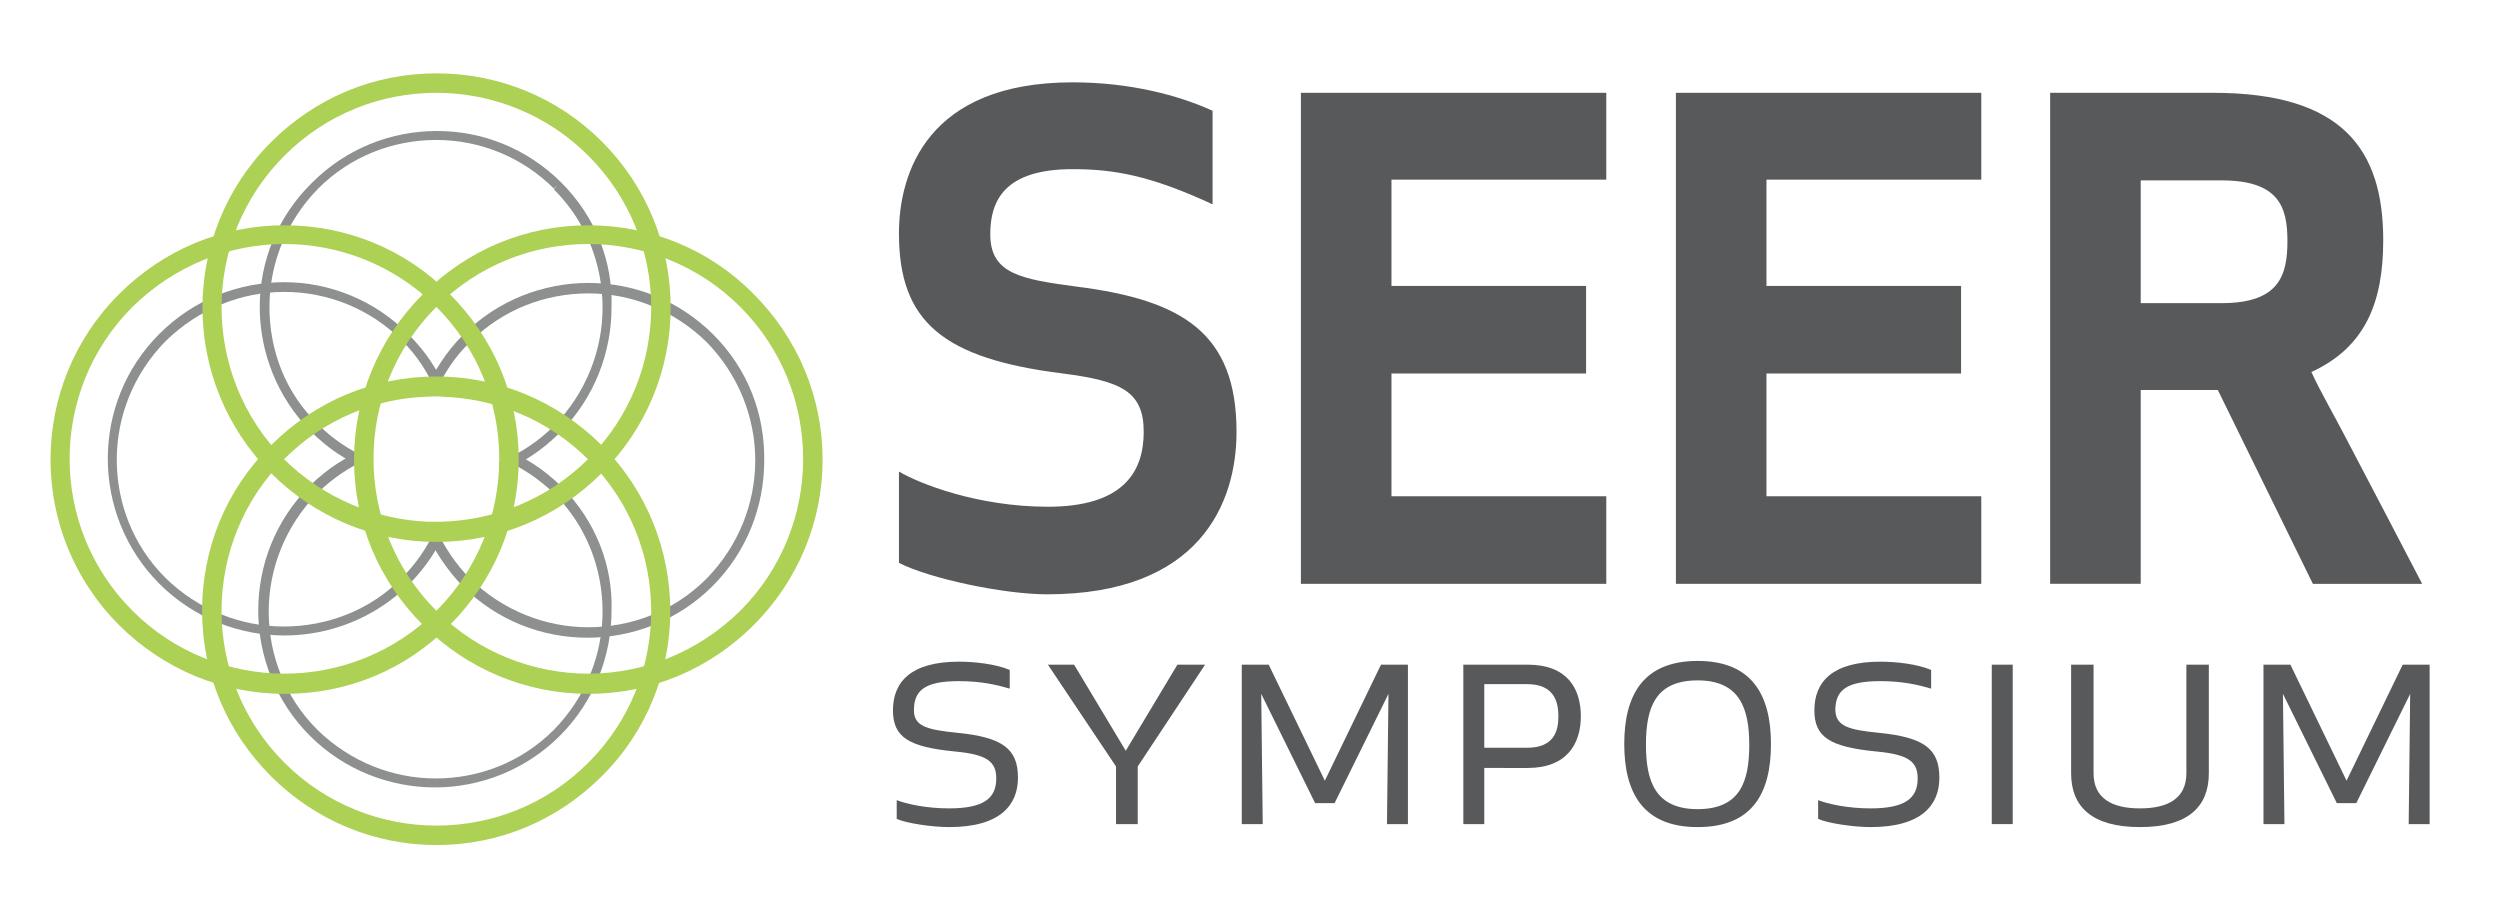 <?xml version="1.0" encoding="utf-8"?>
<!-- Generator: Adobe Illustrator 19.2.1, SVG Export Plug-In . SVG Version: 6.00 Build 0)  -->
<svg version="1.1" id="Layer_1" xmlns="http://www.w3.org/2000/svg" xmlns:xlink="http://www.w3.org/1999/xlink" x="0px" y="0px"
	 viewBox="0 0 334 122" style="enable-background:new 0 0 334 122;" xml:space="preserve">
<style type="text/css">
	.st0{fill:#58595B;}
	.st1{fill:#8E9090;}
	.st2{fill:#ACD154;}
</style>
<g>
	<g>
		<g>
			<path class="st0" d="M165.2,57.7c0,9.6-5,21.7-25.3,21.7c-5.8,0-15.7-2.1-19.8-4.2V63c2.7,1.6,10.5,4.7,19.9,4.7
				c10,0,12.8-4.6,12.8-10c0-5.4-3-6.8-10.8-7.8c-16-2-21.9-6.9-21.9-18.7c0-8.1,3.8-20.2,23.2-20.2c7.6,0,14.1,1.7,18.7,3.8v12.5
				c-8.4-3.9-13.3-4.7-18.7-4.7c-9.1,0-11,4.2-11,8.7c0,5.3,4.1,6,11.6,7C158,40.1,165.2,44.5,165.2,57.7z"/>
			<path class="st0" d="M211.9,49.9h-26v16.4h28.7V78h-40.8V12.4h40.8v11.6h-28.7v14.2h26V49.9z"/>
			<path class="st0" d="M262,49.9h-26v16.4h28.7V78h-40.8V12.4h40.8v11.6h-28.7v14.2h26V49.9z"/>
			<path class="st0" d="M286,78h-12.1V12.4h21.8c17.3,0,22.7,7.6,22.7,19.7c0,8.3-2.4,14.3-9.6,17.6c1.3,2.8,3,5.7,4.5,8.6
				c3.1,5.9,7.6,14.5,10.3,19.7h-14.6l-12.7-25.9H286V78z M286,40.5h10.8c7.7,0,8.8-3.7,8.8-8.3c0-4.5-1.1-8.1-8.8-8.1H286V40.5z"/>
		</g>
		<g>
			<path class="st0" d="M127.9,97.9c6,0.6,8.1,2.1,8.1,6c0,3.6-2.3,6.6-9.2,6.6c-2.2,0-5.7-0.5-7-1.1v-2.5c1.3,0.5,3.9,1.1,7,1.1
				c4.7,0,6.3-1.4,6.3-4c0-2.3-1.3-3.2-5.5-3.6c-6.2-0.6-8.3-1.9-8.3-5.5c0-3.8,2.4-6.5,8.8-6.5c2.1,0,4.9,0.3,6.8,1.1v2.5
				c-1.7-0.5-3.8-1-6.8-1c-4.5,0-6,1.2-6,3.9C122.1,97,123.8,97.5,127.9,97.9z"/>
			<path class="st0" d="M161,88.8l-9,13.6v7.7h-2.9v-7.7l-9.1-13.6h3.5l6.9,11.5l6.9-11.5H161z"/>
			<path class="st0" d="M175.7,107.3l-7.2-14.6l0.2,17.4h-2.8V88.8h3.6l7.5,15.5l7.5-15.5h3.6v21.3h-2.8l0.2-17.4l-7.2,14.6H175.7z"
				/>
			<path class="st0" d="M198.3,102.5v7.6h-2.8V88.8h8.6c5.3,0,7.1,3.2,7.1,6.9s-1.9,6.9-7.1,6.9H198.3z M208.2,95.7
				c0-2-0.6-4.3-4.2-4.3h-5.7v8.5h5.7C207.6,99.9,208.2,97.7,208.2,95.7z"/>
			<path class="st0" d="M226.8,110.5c-7.3,0-9.8-4.6-9.8-11.1c0-6.5,2.5-11.1,9.8-11.1c7.3,0,9.8,4.6,9.8,11.1
				C236.6,106,234.1,110.5,226.8,110.5z M226.8,90.9c-5.7,0-6.9,3.7-6.9,8.6c0,4.8,1.2,8.6,6.9,8.6c5.7,0,6.9-3.7,6.9-8.6
				C233.7,94.6,232.4,90.9,226.8,90.9z"/>
			<path class="st0" d="M251,97.9c6,0.6,8.1,2.1,8.1,6c0,3.6-2.3,6.6-9.2,6.6c-2.2,0-5.7-0.5-7-1.1v-2.5c1.3,0.5,3.9,1.1,7,1.1
				c4.7,0,6.3-1.4,6.3-4c0-2.3-1.3-3.2-5.5-3.6c-6.2-0.6-8.3-1.9-8.3-5.5c0-3.8,2.4-6.5,8.8-6.5c2.1,0,4.9,0.3,6.8,1.1v2.5
				c-1.7-0.5-3.8-1-6.8-1c-4.5,0-6,1.2-6,3.9C245.3,97,246.9,97.5,251,97.9z"/>
			<path class="st0" d="M266.1,110.1V88.8h2.8v21.3H266.1z"/>
			<path class="st0" d="M276.7,103.3V88.8h3v14.5c0,3.4,2.5,4.7,6.2,4.7c3.7,0,6.2-1.3,6.2-4.7V88.8h3v14.5c0,4.5-2.8,7.2-9.2,7.2
				C279.5,110.5,276.7,107.8,276.7,103.3z"/>
			<path class="st0" d="M312.2,107.3l-7.2-14.6l0.2,17.4h-2.8V88.8h3.6l7.5,15.5l7.5-15.5h3.6v21.3h-2.8l0.2-17.4l-7.2,14.6H312.2z"
				/>
		</g>
	</g>
	<g>
		<g>
			<path class="st1" d="M58.6,70.3c-0.1,0.4-0.3,0.2-0.5,0.6c-1.1,2.3-2.5,4.4-4.4,6.3c-4.3,4.4-10.1,6.5-15.8,6.5
				c-5.7,0-11.4-2.2-15.8-6.5c-4.4-4.4-6.5-10.1-6.5-15.8c0-5.7,2.2-11.4,6.5-15.8C26.6,41.2,32.3,39,38,39c5.7,0,11.4,2.2,15.7,6.5
				c2,2,3.5,4.3,4.5,6.7c0.1,0.2,0.2,0,0.3,0.3c0.5,0,1.2-0.1,1.1-0.4c-1.1-2.7-2.8-5.2-5-7.4C50.1,40.1,44,37.7,38,37.7
				c-6.1,0-12.1,2.3-16.7,6.9c-4.6,4.6-6.9,10.6-6.9,16.7c0,6,2.3,12.1,6.9,16.7c4.6,4.6,10.7,6.9,16.7,6.9c6,0,12.1-2.3,16.7-6.9
				c2.2-2.2,3.9-4.8,5-7.5C59.8,70.2,59.1,70.2,58.6,70.3z"/>
		</g>
		<g>
			<path class="st1" d="M75,24.4c-4.6-4.6-10.6-6.9-16.6-6.9c-6.1,0-12.1,2.3-16.7,6.9C37,29,34.7,35,34.7,41c0,6,2.3,12.1,6.9,16.7
				c2.2,2.2,4.6,3.8,7.3,4.9c0.5,0.2,0.5-1.2,0.1-1.4c-2.3-1.1-4.5-2.5-6.4-4.4C38.1,52.5,36,46.8,36,41c0-5.7,2.2-11.4,6.5-15.8
				c4.4-4.4,10.1-6.5,15.8-6.5c5.7,0,11.4,2.2,15.7,6.5l0.5-0.5L74,25.3c4.4,4.4,6.5,10.1,6.5,15.8c0,5.7-2.2,11.4-6.5,15.8
				c-2.1,2.1-4.4,3.6-7,4.7c-0.2,0.1-0.1,0.1-0.3,0.2c0,0.5,0.1,1.3,0.3,1.2c2.8-1.1,5.5-2.9,7.8-5.2c4.6-4.6,6.9-10.7,6.9-16.7
				C81.9,35,79.6,29,75,24.4z"/>
		</g>
		<g>
			<path class="st1" d="M75,65c-2.3-2.3-5-4-7.9-5.2c-0.2-0.1-0.1-0.2-0.3-0.3c0.1,0.5,0.1,1.1,0.1,1.6c0.2,0.1,0.1,0.1,0.2,0.2
				c2.5,1.1,4.8,2.6,6.9,4.6c4.4,4.4,6.5,10.1,6.5,15.8c0,5.7-2.2,11.4-6.5,15.8c-4.4,4.4-10.1,6.5-15.8,6.5
				c-5.7,0-11.4-2.2-15.8-6.5c-4.4-4.4-6.5-10.1-6.5-15.8c0-5.7,2.2-11.4,6.5-15.8c2-2,4.3-3.5,6.7-4.6c0.3-0.1,0.5-1.6,0.1-1.5
				c-2.8,1.1-5.5,2.8-7.8,5.1c-4.6,4.6-6.9,10.6-6.9,16.7c0,6,2.3,12.1,6.9,16.7c4.6,4.6,10.7,6.9,16.7,6.9h0c6,0,12.1-2.3,16.7-6.9
				c4.6-4.6,6.9-10.7,6.9-16.7C81.9,75.6,79.6,69.6,75,65z"/>
		</g>
		<g>
			<path class="st1" d="M95.3,44.7c-4.6-4.6-10.6-6.9-16.7-6.9c-6,0-12.1,2.3-16.7,6.9c-2.3,2.3-4,5-5.2,7.8
				c-0.1,0.2,1.4,0.2,1.4,0.1c1.1-2.5,2.6-4.9,4.7-6.9c4.4-4.4,10.1-6.5,15.8-6.5c5.7,0,11.4,2.2,15.8,6.5
				c4.3,4.4,6.5,10.1,6.5,15.8c0,5.7-2.2,11.4-6.5,15.8c-4.4,4.4-10.1,6.5-15.8,6.5s-11.4-2.2-15.8-6.5c-1.9-1.9-3.4-4.2-4.5-6.5
				c-0.1-0.3-1.5-0.3-1.4,0.1c1.1,2.7,2.8,5.2,4.9,7.4c4.6,4.6,10.6,6.9,16.7,6.9h0c6,0,12.1-2.3,16.7-6.9
				c4.6-4.6,6.9-10.7,6.9-16.7C102.2,55.3,99.9,49.3,95.3,44.7z"/>
		</g>
		<g>
			<g>
				<path class="st2" d="M38,32.6c7.3,0,14.7,2.8,20.3,8.4c11.2,11.2,11.2,29.4,0,40.6C52.7,87.2,45.3,90,38,90s-14.7-2.8-20.3-8.4
					c-11.2-11.2-11.2-29.4,0-40.6C23.3,35.5,30.6,32.6,38,32.6 M38,30.1L38,30.1c-8.4,0-16.2,3.3-22.1,9.2
					c-12.2,12.2-12.2,32,0,44.2c5.9,5.9,13.8,9.2,22.1,9.2c8.4,0,16.2-3.2,22.1-9.2c5.9-5.9,9.2-13.8,9.2-22.1
					c0-8.4-3.3-16.2-9.2-22.1C54.2,33.3,46.3,30.1,38,30.1L38,30.1z"/>
			</g>
			<g>
				<path class="st2" d="M80.4,18.9C74.5,13,66.6,9.8,58.3,9.8h0c-8.4,0-16.2,3.3-22.1,9.2c-12.2,12.2-12.2,32,0,44.2
					c5.9,5.9,13.8,9.2,22.1,9.2c8.4,0,16.2-3.3,22.1-9.2c5.9-5.9,9.2-13.8,9.2-22.1C89.6,32.7,86.3,24.8,80.4,18.9z M78.6,61.3
					c-5.4,5.4-12.5,8.2-19.6,8.4c-0.3,0-1.6,0-1.9,0c-6.9-0.3-13.8-3.1-19.1-8.3C26.8,50.1,26.8,32,38,20.8
					c5.6-5.6,12.9-8.4,20.3-8.4c7.3,0,14.7,2.8,20.3,8.4C89.8,32,89.8,50.1,78.6,61.3z"/>
			</g>
			<g>
				<path class="st2" d="M80.4,59.5c-5.9-5.9-13.8-9.2-22.1-9.2l0,0c-8.4,0-16.2,3.3-22.1,9.2C30.2,65.4,27,73.3,27,81.6
					c0,8.4,3.3,16.2,9.2,22.1c5.9,5.9,13.8,9.2,22.1,9.2c8.4,0,16.2-3.3,22.1-9.2C92.6,91.6,92.6,71.7,80.4,59.5z M78.6,101.9
					c-5.6,5.6-12.9,8.4-20.3,8.4c-7.3,0-14.7-2.8-20.3-8.4c-11.2-11.2-11.2-29.4,0-40.6c5.3-5.3,12.2-8.1,19.1-8.3
					c0.3,0,1.6-0.1,1.9,0c7.1,0.2,14.2,3,19.6,8.4C89.8,72.6,89.8,90.7,78.6,101.9z"/>
			</g>
			<g>
				<path class="st2" d="M78.6,32.6c7.3,0,14.7,2.8,20.3,8.4c11.2,11.2,11.2,29.4,0,40.6C93.2,87.2,85.9,90,78.6,90
					s-14.7-2.8-20.3-8.4c-11.2-11.2-11.2-29.4,0-40.6C63.9,35.4,71.2,32.6,78.6,32.6 M78.6,30.1L78.6,30.1L78.6,30.1
					c-8.4,0-16.2,3.3-22.1,9.2c-5.9,5.9-9.2,13.8-9.2,22.1c0,8.4,3.3,16.2,9.2,22.1c5.9,5.9,13.8,9.2,22.1,9.2
					c8.4,0,16.2-3.3,22.1-9.2c5.9-5.9,9.2-13.8,9.2-22.1s-3.3-16.2-9.2-22.1C94.8,33.3,86.9,30.1,78.6,30.1L78.6,30.1z"/>
			</g>
		</g>
	</g>
</g>
</svg>
